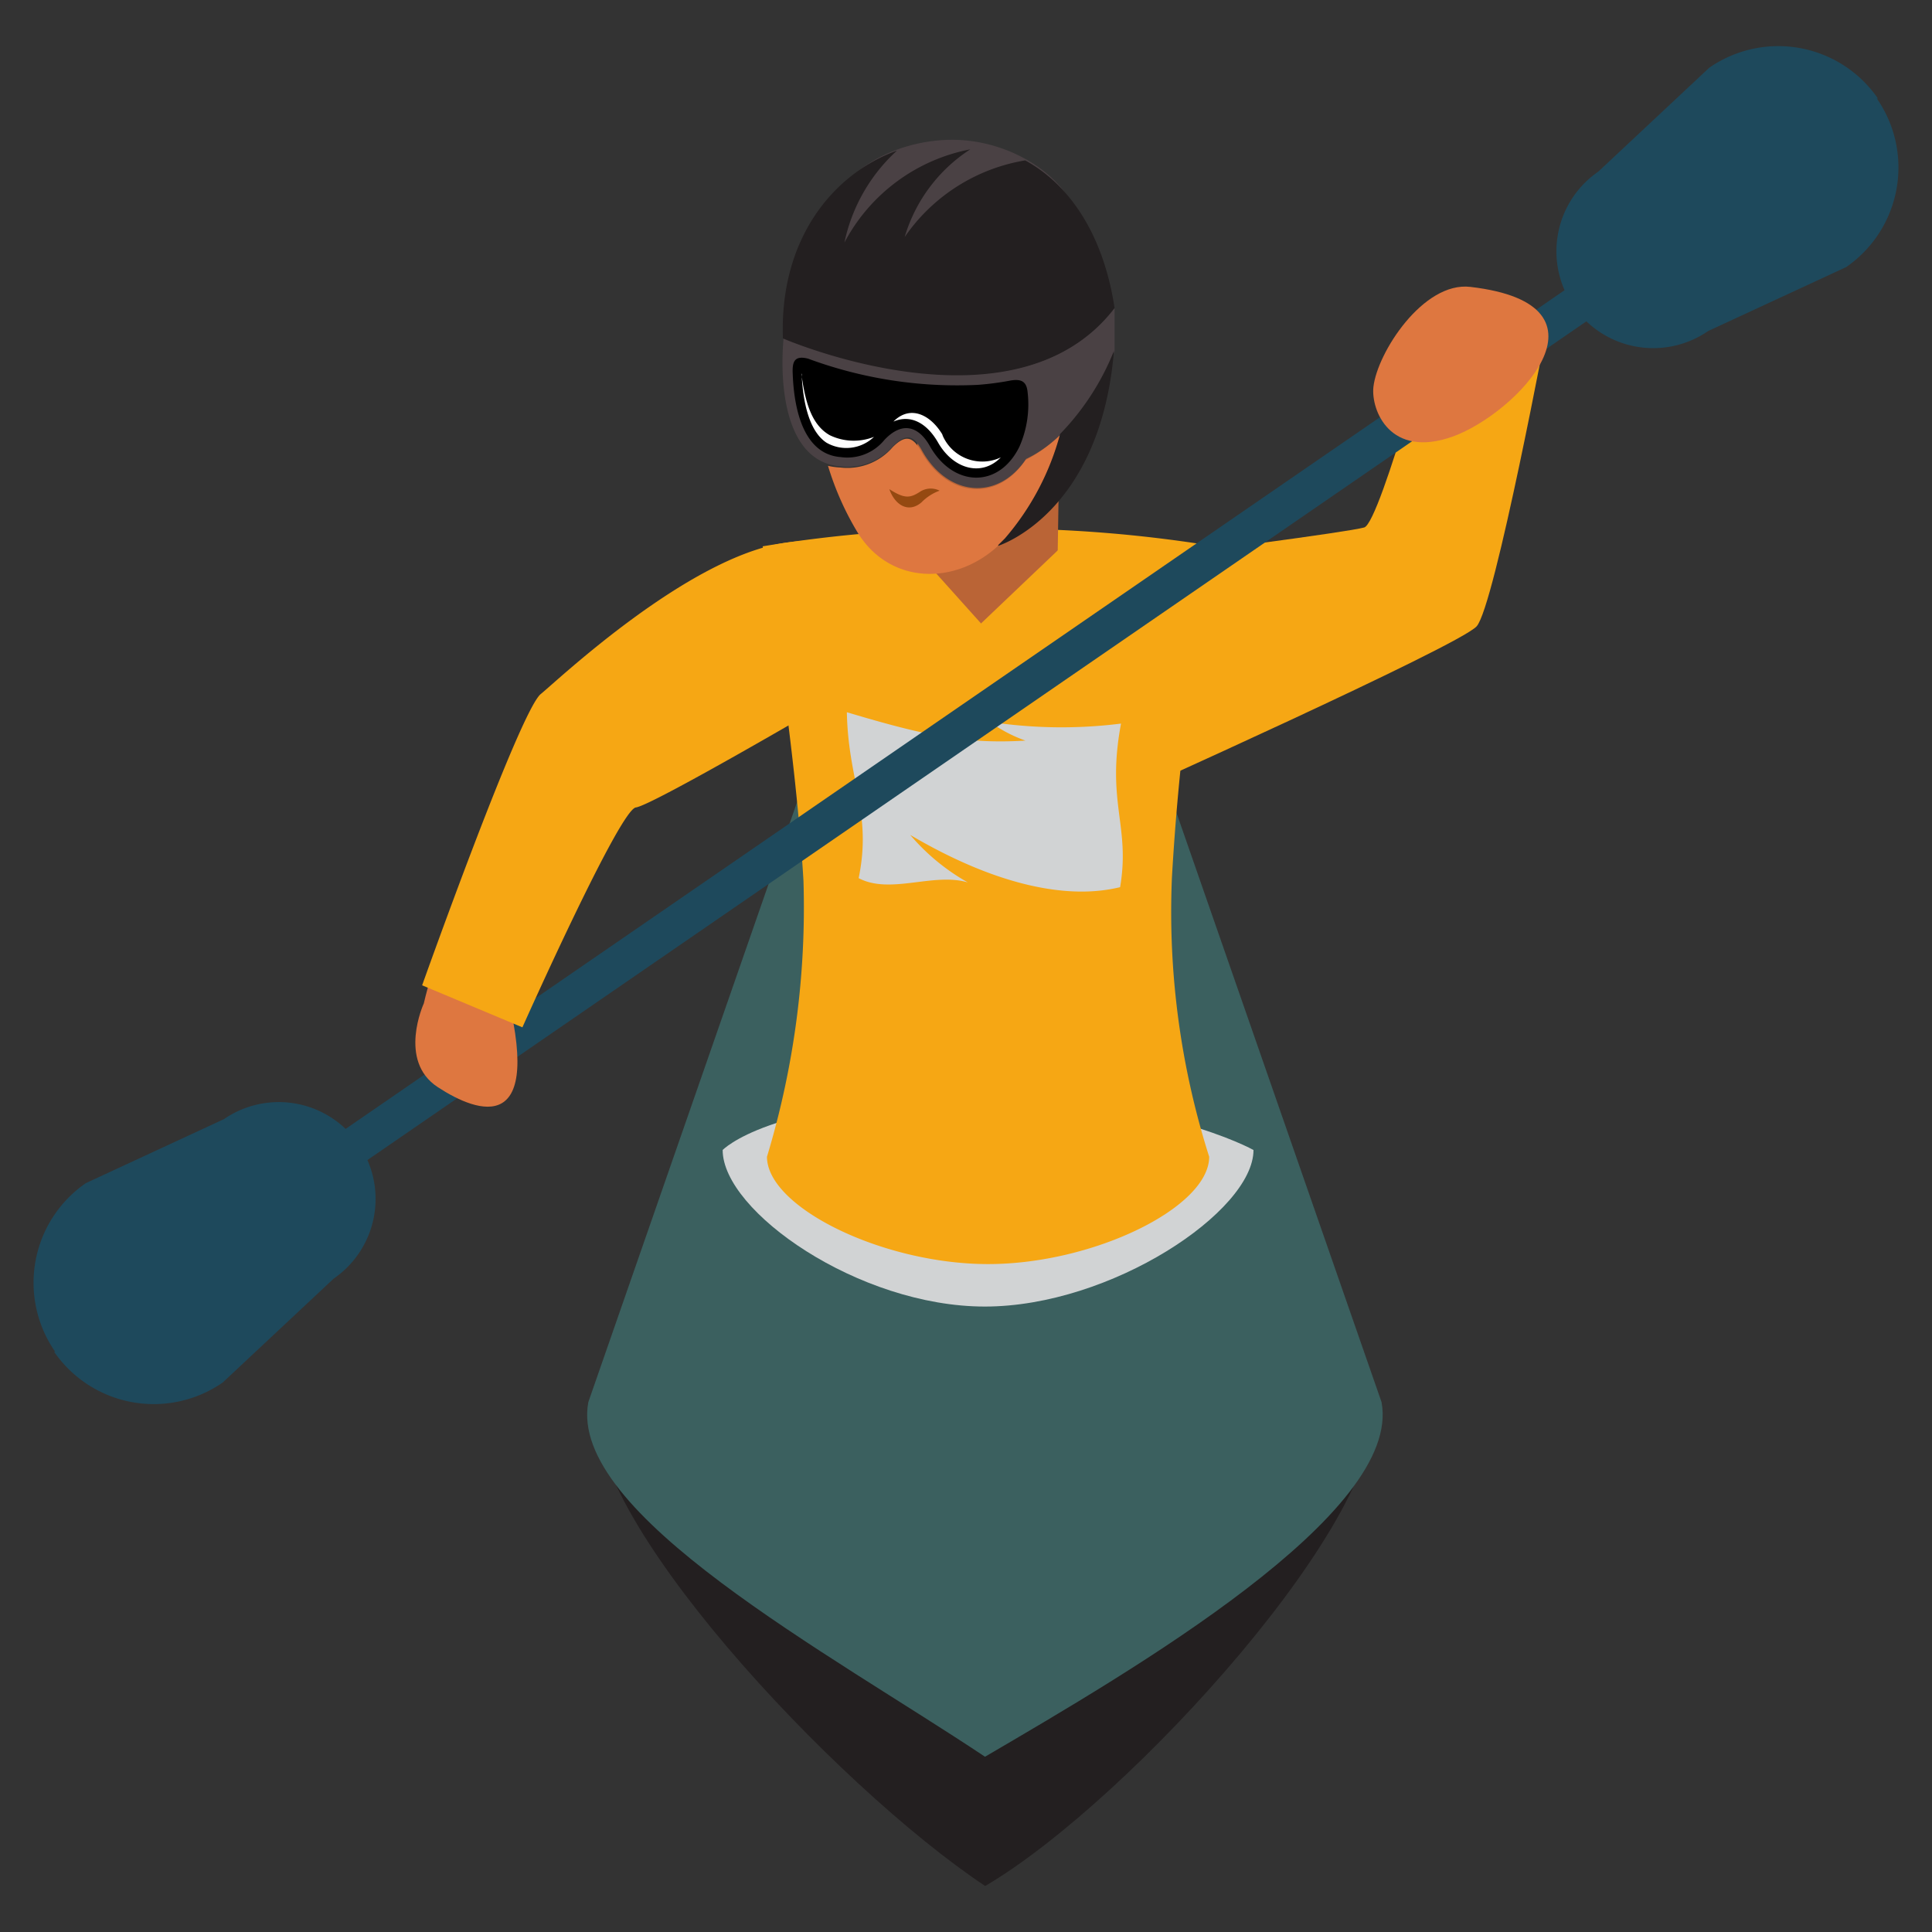 <svg class="S" xmlns="http://www.w3.org/2000/svg" viewBox="0 0 126 126"><rect x="0" y="0" width="126" height="126" fill="#333333" stroke="none"/><g style="isolation:isolate"><g id="design"><path d="M73.78,55.25h0c-.34-1.77-4.6-3.12-9.54-3.12S55,53.48,54.7,55.25h0L39,91.46c-1.34,7.07,15.42,25,25.25,31.54,9.43-5.52,26.58-24.47,25.24-31.54Z" style="fill:#231f20"/><path d="M74,45.17h0C73.67,43.35,69.3,42,64.24,42s-9.43,1.37-9.78,3.19h0L38.37,91.44c-1.37,7.25,15.8,16.41,25.87,23.13,9.66-5.65,27.23-15.88,25.86-23.13Z" style="fill:#3b605f"/><path d="M81.75,75c0,4-9.29,10.21-17.52,10.21S47.13,79,47.13,75c0,0,3-3.17,15.58-3.4S81.75,75,81.75,75Z" style="fill:#d1d3d4;mix-blend-mode:multiply"/><path d="M64.62,34.47h-.37a87.56,87.56,0,0,0-14.51,1.16s2.13,12.7,2.66,21.81a56.13,56.13,0,0,1-2.38,18c0,3.3,7.56,7,14.42,7s14.42-3.69,14.42-7a52.68,52.68,0,0,1-2.43-18.21,161.79,161.79,0,0,1,2.71-21.62A87.76,87.76,0,0,0,64.62,34.47Z" style="fill:#f6a714"/><polygon points="68.94 38.59 69.12 27.17 59.81 28.01 59.99 38.59 64.36 48.63 68.94 38.59" style="fill:#ba6436"/><path d="M73.36,60.46s-1-22.88-3.08-25.8l-6.3,6-5.38-6-4,5.54Z" style="fill:#f6a714"/><path d="M72.7,52.2S95.12,42.14,96.3,40.85s4.68-20,4.68-20l-6.93-1.76s-4,15-5.08,15.31-12,1.71-12,1.71Z" style="fill:#f6a714"/><path d="M70.38,15.47c-.25,3-4.36,5-8.4,4.63s-8-3-7.75-6,4.64-5.29,8.67-4.95S70.64,12.44,70.38,15.47Z" style="fill:#4a4144"/><path d="M54,30.38a19,19,0,0,0,2,4.46c2.24,3.47,6.77,3.32,9.53.32a17.29,17.29,0,0,0,3.6-6.81A8.55,8.55,0,0,1,66.88,30c-1.84,2.77-5.11,2.44-6.78-.53-.54-.95-1-1.19-1.88-.31a3.9,3.9,0,0,1-3.42,1.33A4.22,4.22,0,0,1,54,30.38Z" style="fill:#de7740"/><path d="M72.69,20.09l0,2.84s-1.93,5.19-5.77,7c-1.85,2.77-5.12,2.44-6.78-.53-.55-1-1-1.19-1.89-.31a3.92,3.92,0,0,1-3.41,1.33c-3.76-.29-4-5.63-3.73-8.45C51.05,22.06,66.17,28.57,72.69,20.09Z" style="fill:#4a4144"/><path d="M51.7,24.4c.09,2.4.75,5.23,3.13,5.41a3.11,3.11,0,0,0,2.84-1.11c1.15-1.23,2.24-.94,3,.44,1.51,2.62,4.46,2.74,5.81,0a6.82,6.82,0,0,0,.54-3.54c-.06-.7-.38-.91-1.13-.78a18.79,18.79,0,0,1-2.13.28,28,28,0,0,1-11.06-1.71C51.79,23.16,51.66,23.61,51.7,24.4Z"/><path d="M52.28,24.38c.06,1.36.34,3.65,1.62,4.49A2.6,2.6,0,0,0,57,28.49a3.59,3.59,0,0,1-2.89-.11c-1.32-.75-1.63-2.51-1.85-4Zm6,3.11c1.07-.46,2.13.05,2.88,1.34,1,1.78,2.87,2.28,4.11,1a2.82,2.82,0,0,1-3.75-1.33,1.34,1.34,0,0,1-.07-.18c-.78-1.28-2.08-1.92-3.17-.84Z" style="fill:#fff"/><path d="M72.69,20.09c-.74-4.88-3-8.09-5.83-9.63a11.9,11.9,0,0,0-7.86,5,10.29,10.29,0,0,1,4.28-5.72,11.8,11.8,0,0,0-8.21,6.08,11.26,11.26,0,0,1,3.43-6c-4.23,1.53-7.67,5.83-7.44,12.25,0,0,15.11,6.57,21.64-2ZM65.11,35.54l.43-.43a17.23,17.23,0,0,0,3.6-6.81,16.59,16.59,0,0,0,3.51-5.42c-.89,10.68-7.56,12.72-7.56,12.72Z" style="fill:#231f20"/><path d="M58,31.9c1,.65,1.37.58,2,.17A1.29,1.29,0,0,1,61.28,32a3.15,3.15,0,0,0-1.18.76C59.25,33.49,58.36,32.94,58,31.9Z" style="fill:#954911"/><path d="M73.05,57.86c.68-4-.91-5.5.06-10.67a31,31,0,0,1-8.55-.11,8.88,8.88,0,0,0,2.32,1.22c-3.86.23-6.47-.3-11.65-1.85C55.32,51,56.88,53,56,57.27c2.06,1.09,4.89-.39,7.12.28a13.85,13.85,0,0,1-3.76-3.1C67.34,59.15,71.82,58.14,73.05,57.86Z" style="fill:#d1d3d4;mix-blend-mode:multiply"/><path d="M3.6,88.16a7.89,7.89,0,0,1,2-11l9-4.17a6.31,6.31,0,0,1,8.78,1.62h0a6.31,6.31,0,0,1-1.62,8.78l-7.23,6.77a7.89,7.89,0,0,1-11-2Z" style="fill:#1e495c"/><path d="M122.4,6.42a7.89,7.89,0,0,1-2,11l-9,4.17a6.31,6.31,0,0,1-8.78-1.62h0a6.31,6.31,0,0,1,1.62-8.78l7.23-6.77a7.89,7.89,0,0,1,11,2Z" style="fill:#1e495c"/><rect x="61.53" y="-3.83" width="2.48" height="102.56" transform="translate(66.28 -31.16) rotate(55.47)" style="fill:#1e495c"/><path d="M27.64,65.44s-1.72,3.74.91,5.46,7.07,3.33,4.34-6.78S27.64,65.44,27.64,65.44Z" style="fill:#de7740"/><path d="M89.57,25.24c-.16,1.51,1.08,4.68,5.15,3.24s11.16-8.61,1.17-9.77C92.82,18.35,89.82,23,89.57,25.24Z" style="fill:#de7740"/><path d="M55.62,35.39a15.3,15.3,0,0,0-4.35,0c-6.39.89-15,9.07-16,9.87-1.37,1.1-7.74,19-7.74,19L34.07,67s6.34-14.21,7.4-14.34,12.39-6.76,12.39-6.76Z" style="fill:#f6a714"/></g></g></svg>
